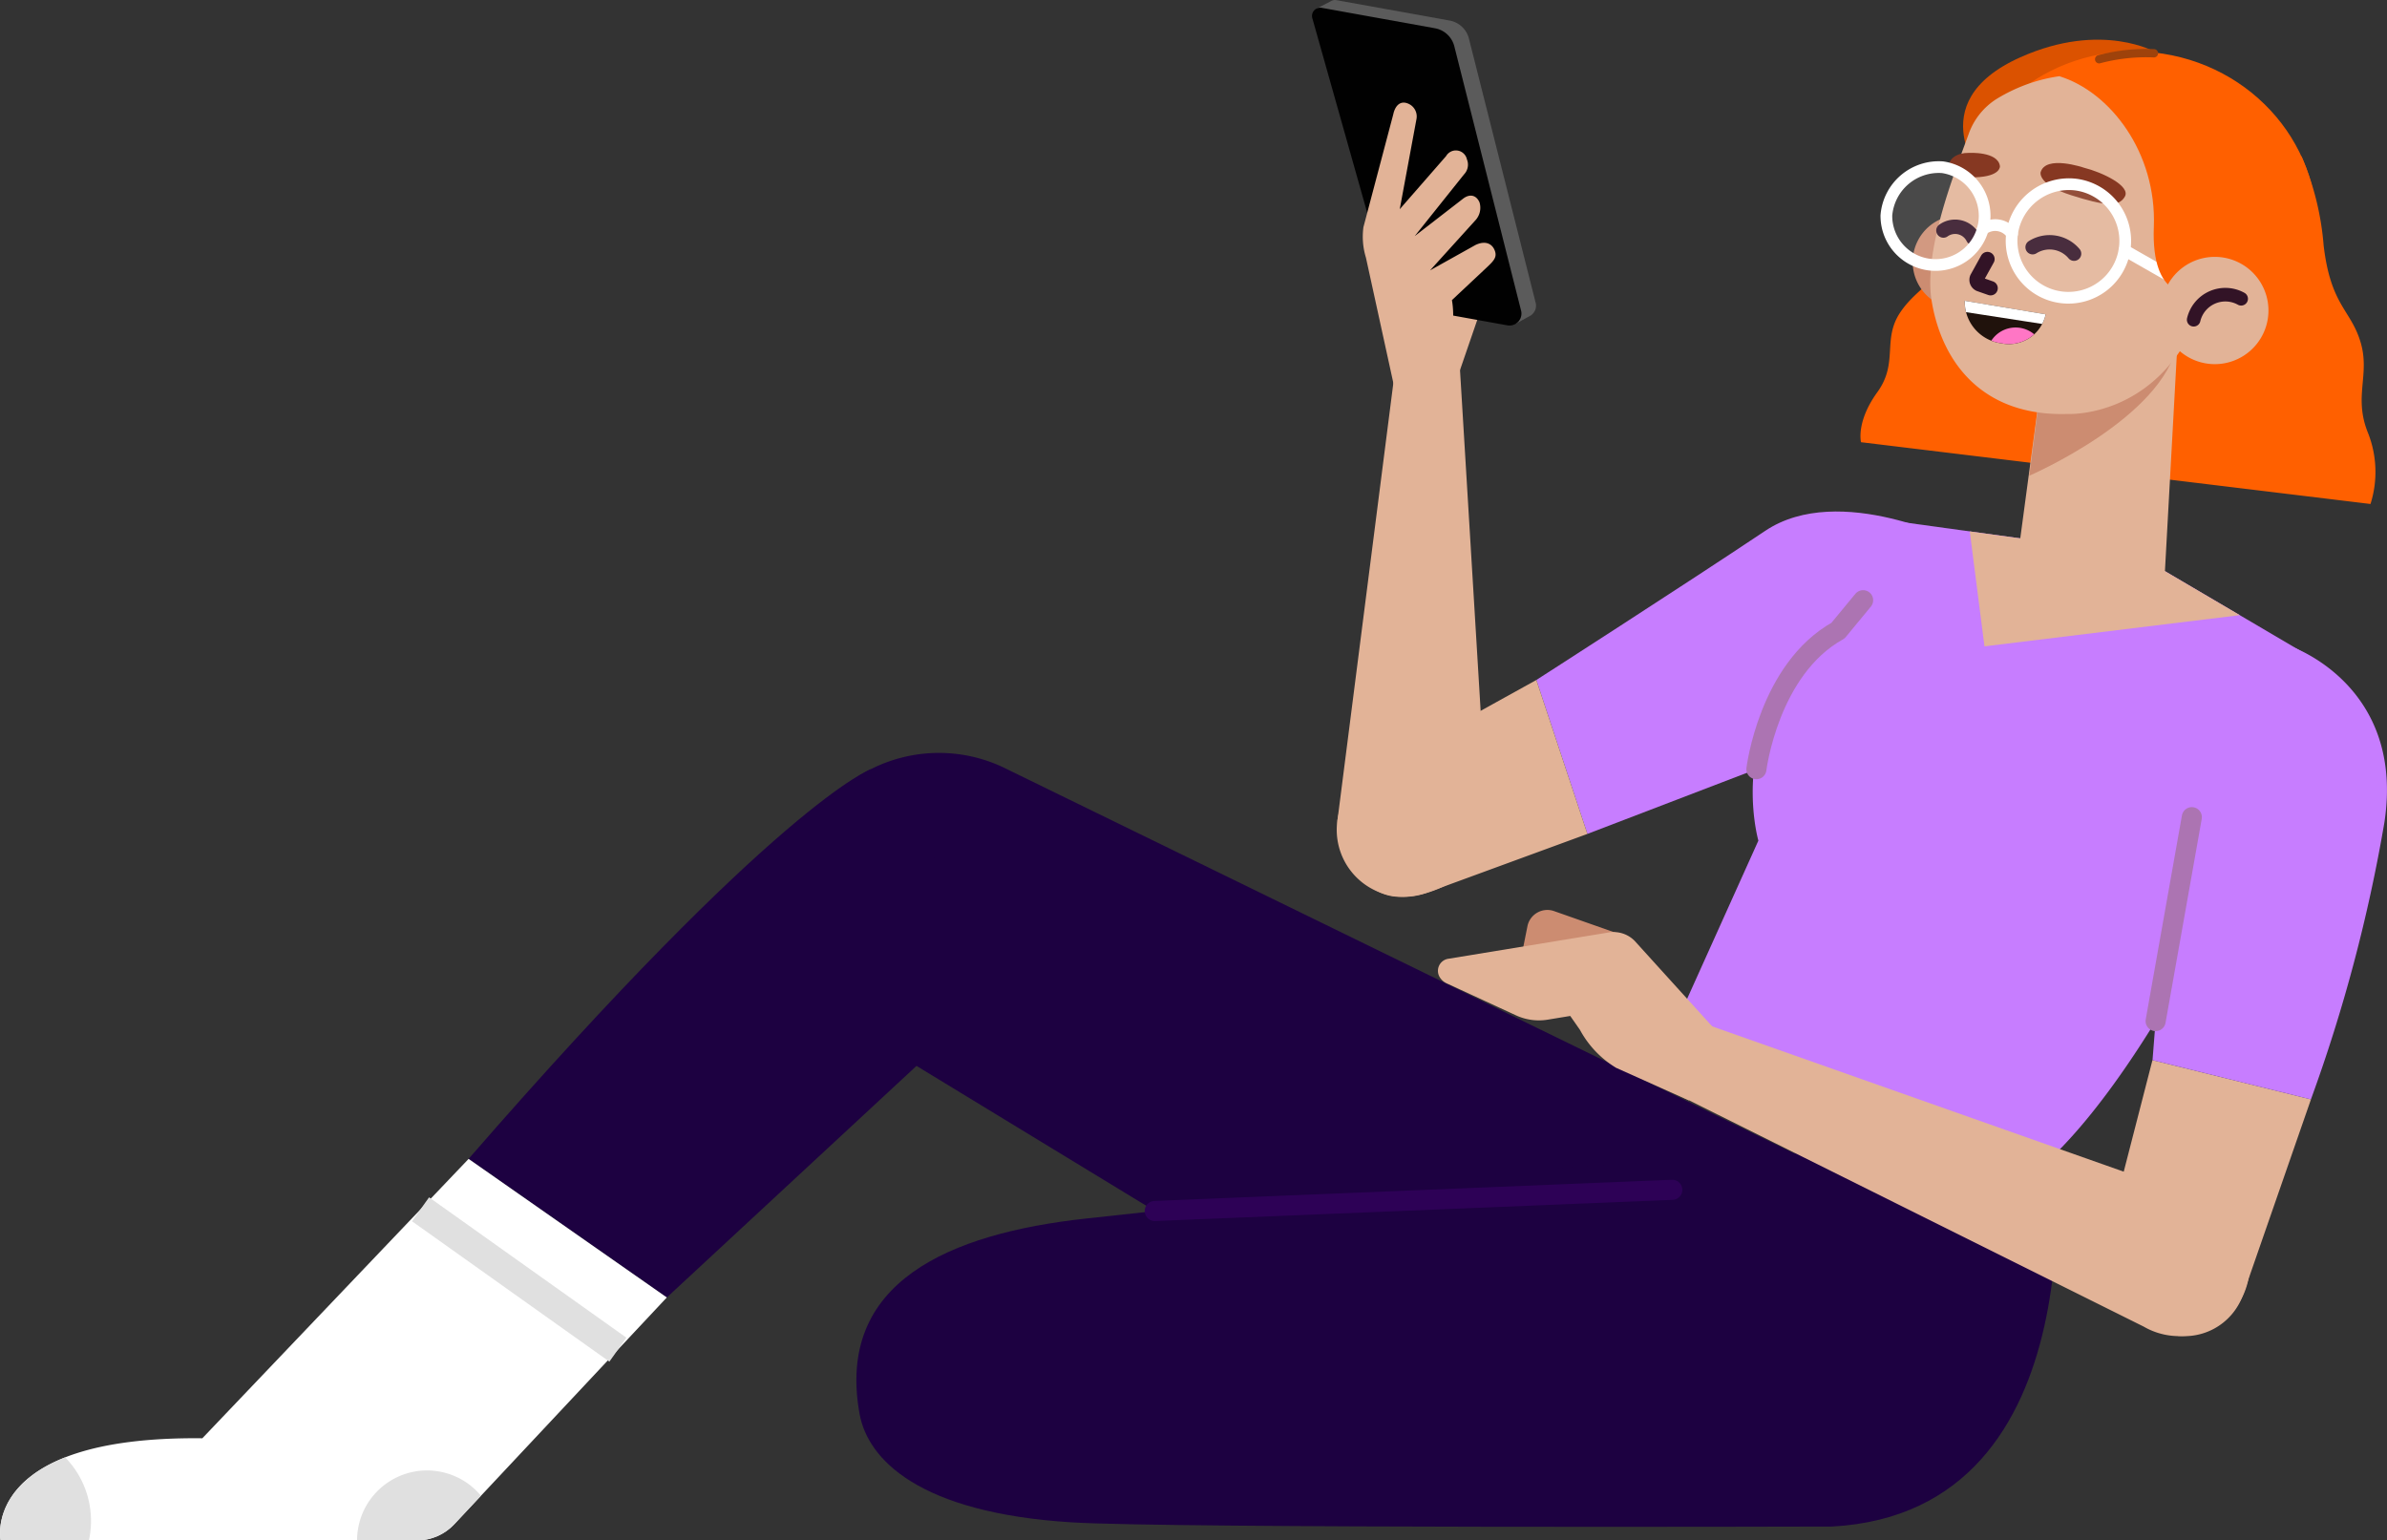 <svg xmlns="http://www.w3.org/2000/svg" xmlns:xlink="http://www.w3.org/1999/xlink" width="175.998" height="113.585" viewBox="0 0 175.998 113.585">
  <rect x="0" y="0" width="175.998" height="113.585" fill="#333333" stroke="none"/>
  <defs>
    <clipPath id="clip-path">
      <path id="Контур_604" data-name="Контур 604" d="M487.659,279.914,471.992,296.63a3.79,3.79,0,0,1-2.765,1.2H438.533s-1.558-7.711,14.879-7.534l19.632-20.6Z" transform="translate(-438.493 -269.694)" fill="#fff"/>
    </clipPath>
    <clipPath id="clip-path-2">
      <path id="Контур_628" data-name="Контур 628" d="M255.026,155.515l5.97,1a2.776,2.776,0,0,1-3.3,2.132A3.1,3.1,0,0,1,255.026,155.515Z" transform="translate(-255.026 -155.515)" fill="#20120c"/>
    </clipPath>
  </defs>
  <g id="_3-steps-img" data-name="3-steps-img" transform="translate(0)">
    <g id="Сгруппировать_531" data-name="Сгруппировать 531" transform="translate(0 55.515)">
      <g id="Сгруппировать_529" data-name="Сгруппировать 529" transform="translate(0)">
        <path id="Контур_601" data-name="Контур 601" d="M279.956,220.59h0a11.1,11.1,0,0,1,14.138-3.765l63.912,31.2-42.445,7.8-32.315-19.674A11.1,11.1,0,0,1,279.956,220.59Z" transform="translate(-219.944 -215.673)" fill="#1d0141"/>
        <g id="Сгруппировать_528" data-name="Сгруппировать 528" transform="translate(0 1.201)">
          <path id="Контур_602" data-name="Контур 602" d="M421.608,217.84s-6.8,2.443-29.66,28.735l14.616,10.22,25.793-23.925Z" transform="translate(-357.398 -217.84)" fill="#1d0141"/>
          <g id="Сгруппировать_527" data-name="Сгруппировать 527" transform="translate(0 28.735)">
            <g id="Сгруппировать_526" data-name="Сгруппировать 526">
              <path id="Контур_603" data-name="Контур 603" d="M487.659,279.914,471.992,296.63a3.79,3.79,0,0,1-2.765,1.2H438.533s-1.558-7.711,14.879-7.534l19.632-20.6Z" transform="translate(-438.493 -269.694)" fill="#fff"/>
              <g id="Сгруппировать_525" data-name="Сгруппировать 525" clip-path="url(#clip-path)">
                <ellipse id="Эллипс_15" data-name="Эллипс 15" cx="5.161" cy="5.161" rx="5.161" ry="5.161" transform="translate(35.319 34.347) rotate(-166.663)" fill="#e0e0e0"/>
                <ellipse id="Эллипс_16" data-name="Эллипс 16" cx="6.71" cy="6.71" rx="6.71" ry="6.71" transform="translate(0.671 36.16) rotate(-139.051)" fill="#e0e0e0"/>
              </g>
            </g>
            <line id="Линия_2" data-name="Линия 2" x2="14.552" y2="10.35" transform="translate(31.007 3.718)" fill="none" stroke="#e0e0e0" stroke-miterlimit="10" stroke-width="2.167"/>
          </g>
        </g>
      </g>
      <g id="Сгруппировать_530" data-name="Сгруппировать 530" transform="translate(63.14 28.395)">
        <path id="Контур_605" data-name="Контур 605" d="M341.793,266.914s3.646,27.543-16.3,28.651c0,0-48.779.146-56.067-.308-11.313-.7-15.044-4.661-15.65-7.989-1.773-9.753,6.65-13.3,16.624-14.407s35.221-3.755,35.221-3.755Z" transform="translate(-253.537 -266.914)" fill="#1d0141"/>
        <line id="Линия_3" data-name="Линия 3" y1="1.562" x2="38.158" transform="translate(22.003 3.822)" fill="none" stroke="#2d0156" stroke-linecap="round" stroke-linejoin="round" stroke-width="1.482"/>
      </g>
    </g>
    <g id="Сгруппировать_536" data-name="Сгруппировать 536" transform="translate(96.736 0)">
      <g id="Сгруппировать_532" data-name="Сгруппировать 532" transform="translate(1.823 37.716)">
        <path id="Контур_606" data-name="Контур 606" d="M297.646,185.888s-8.9-4.578-14.379-.912c-6.029,4.031-16.881,11-16.881,11l3.765,11.351,18.46-7.073Z" transform="translate(-251.668 -183.553)" fill="#c77dff"/>
        <path id="Контур_607" data-name="Контур 607" d="M330.721,205.973l-11.87,6.573a4.942,4.942,0,0,0-2.57,6.109h0a4.943,4.943,0,0,0,6.366,3.008l11.839-4.34Z" transform="translate(-316.003 -193.549)" fill="#e2b397"/>
      </g>
      <g id="Сгруппировать_535" data-name="Сгруппировать 535" transform="translate(0)">
        <path id="Контур_608" data-name="Контур 608" d="M340.335,198.565l-2.067-34.134-4.8.305-4.225,33.06c-.028,2.448,1.839,5.424,4.279,5.631h0C336.326,203.665,340.459,201.381,340.335,198.565Z" transform="translate(-327.365 -137.312)" fill="#e2b397"/>
        <g id="Сгруппировать_534" data-name="Сгруппировать 534">
          <path id="Контур_609" data-name="Контур 609" d="M335.757,154.082l-2.523,7.336-3.881-.182,2.166-7.372Z" transform="translate(-322.848 -132.6)" fill="#e2b397"/>
          <g id="Сгруппировать_533" data-name="Сгруппировать 533">
            <path id="Контур_610" data-name="Контур 610" d="M322.84,116.149l1.122-.584h0a.58.58,0,0,1,.371-.064l8.353,1.506a1.8,1.8,0,0,1,1.426,1.331l4.922,19.488a.858.858,0,0,1-.3.878l.007.011-.155.085a.81.81,0,0,1-.142.079l-.855.471-.371-.584-7.071-1.276a.883.883,0,0,1-.693-.63l-5.229-18.538Z" transform="translate(-322.541 -115.492)" fill="#5b5b5b"/>
            <path id="Контур_611" data-name="Контур 611" d="M335.273,119.365l4.922,19.488a.883.883,0,0,1-1.013,1.086l-7.876-1.42a.884.884,0,0,1-.693-.63l-5.81-20.6a.607.607,0,0,1,.692-.763l8.353,1.507A1.8,1.8,0,0,1,335.273,119.365Z" transform="translate(-324.779 -115.949)" fill="#010101"/>
          </g>
          <path id="Контур_612" data-name="Контур 612" d="M332.076,151.037l-1.531-.9-2.091-9.565a5.252,5.252,0,0,1-.185-2.247l2.2-8.319c.135-.63.511-1.04,1.1-.79h0a1.026,1.026,0,0,1,.613,1.129L330.947,137l3.416-3.914a.834.834,0,0,1,1.539.244h0a1.03,1.03,0,0,1-.212,1.1l-3.636,4.551,3.523-2.725c.512-.418,1.012-.31,1.25.239h0a1.356,1.356,0,0,1-.266,1.283l-3.379,3.732,3.35-1.871c.735-.351,1.25-.094,1.435.449h0c.162.474-.115.743-.621,1.222l-2.551,2.393a6.791,6.791,0,0,1-.484,3.858C333.809,148.507,332.076,151.037,332.076,151.037Z" transform="translate(-324.477 -121.575)" fill="#e2b397"/>
        </g>
      </g>
    </g>
    <g id="Сгруппировать_537" data-name="Сгруппировать 537" transform="translate(121.667 38.409)">
      <path id="Контур_613" data-name="Контур 613" d="M254.381,187.273l12.449,7.321a2.2,2.2,0,0,1,.929,2.72c-2.5,6.23-11.4,27.243-20.448,35.183l-28.784-6.4,7.98-17.717s-2.754-9.546,5.873-15.489l4.074-8.09Z" transform="translate(-218.526 -184.804)" fill="#c77dff"/>
      <path id="Контур_614" data-name="Контур 614" d="M249.109,192.38l-7.622-4.483L229.2,186.206l1.084,8.474Z" transform="translate(-205.632 -185.429)" fill="#e2b397"/>
      <path id="Контур_615" data-name="Контур 615" d="M279.318,207.817s.9-7.371,6.017-10.216l1.851-2.242" transform="translate(-271.482 -189.51)" fill="none" stroke="#ac74b2" stroke-linecap="round" stroke-linejoin="round" stroke-width="1.482"/>
    </g>
    <g id="Сгруппировать_543" data-name="Сгруппировать 543" transform="translate(137.176 1.895)">
      <path id="Контур_616" data-name="Контур 616" d="M243.664,136.289a20.757,20.757,0,0,1,1.631,6.575c.527,4.458,2,4.717,2.723,7.132s-.549,4.02.558,6.715a7.818,7.818,0,0,1,.174,5.216l-37.564-4.555s-.385-1.491,1.2-3.684.337-3.881,1.7-5.9,3.236-2.316,4.418-5.934S243.664,136.289,243.664,136.289Z" transform="translate(-211.145 -126.66)" fill="#ff6000"/>
      <path id="Контур_617" data-name="Контур 617" d="M254.549,121.722s-3.984-2.353-10.026.346c-7.565,3.381-2.669,9.065-2.669,9.065Z" transform="translate(-232.73 -119.741)" fill="#db5200"/>
      <ellipse id="Эллипс_17" data-name="Эллипс 17" cx="13.329" cy="12.721" rx="13.329" ry="12.721" transform="matrix(-0.988, -0.154, 0.154, -0.988, 31.551, 29.252)" fill="#ff6000"/>
      <path id="Контур_618" data-name="Контур 618" d="M266.828,149.069a3.449,3.449,0,1,1-1.609-4.6A3.449,3.449,0,0,1,266.828,149.069Z" transform="translate(-256.42 -130.152)" fill="#cc8c71"/>
      <path id="Контур_619" data-name="Контур 619" d="M239.2,161.575l-2.032,15.162,11.041,1.1,1.24-22.588Z" transform="translate(-225.898 -135.112)" fill="#e2b397"/>
      <path id="Контур_620" data-name="Контур 620" d="M237.494,170.94s9.848-4.236,10.927-9.761l-10.229,4.351Z" transform="translate(-225.049 -137.757)" fill="#cc8c71"/>
      <path id="Контур_621" data-name="Контур 621" d="M237,127.213a5.037,5.037,0,0,0-2.072,2.592c-1.161,3.159-3.339,8.7-2.725,12.344.8,4.735,3.954,8.5,10.035,8.3,0,0,7.189.391,10.044-8.345C256.832,128.179,245.333,122.142,237,127.213Z" transform="translate(-226.95 -121.821)" fill="#e2b397"/>
      <g id="Сгруппировать_541" data-name="Сгруппировать 541" transform="translate(1.861 9.375)">
        <path id="Контур_622" data-name="Контур 622" d="M263.162,149.965l-.775,1.4a.36.36,0,0,0,.19.46l.817.287" transform="translate(-255.662 -142.132)" fill="none" stroke="#321326" stroke-linecap="round" stroke-linejoin="round" stroke-width="1.061"/>
        <path id="Контур_623" data-name="Контур 623" d="M247.583,137.53s-2.83-.97-3.194.344c0,0-.224.895,2.259,1.686s3.51.885,3.954.1S248.939,137.868,247.583,137.53Z" transform="translate(-232.969 -136.434)" fill="#863822"/>
        <path id="Контур_624" data-name="Контур 624" d="M262.55,135.835s2.178-.13,2.314.981c0,0,.076.758-1.83.819-1.388.045-1.854-.265-1.915-.775C261.047,136.257,261.737,135.818,262.55,135.835Z" transform="translate(-256.442 -135.831)" fill="#863822"/>
        <g id="Сгруппировать_539" data-name="Сгруппировать 539" transform="translate(5.825 10.908)">
          <path id="Контур_625" data-name="Контур 625" d="M255.026,155.515l5.97,1a2.776,2.776,0,0,1-3.3,2.132A3.1,3.1,0,0,1,255.026,155.515Z" transform="translate(-255.026 -155.515)" fill="#20120c"/>
          <g id="Сгруппировать_538" data-name="Сгруппировать 538" transform="translate(0)" clip-path="url(#clip-path-2)">
            <path id="Контур_626" data-name="Контур 626" d="M259.1,162.382a2.133,2.133,0,1,1-.6-2.956A2.133,2.133,0,0,1,259.1,162.382Z" transform="translate(-253.57 -157.1)" fill="#ff76c5"/>
            <path id="Контур_627" data-name="Контур 627" d="M254.179,155.723l6.79,1.05.179-1.148-6.749-1.309Z" transform="translate(-254.708 -154.98)" fill="#fff"/>
          </g>
        </g>
        <path id="Контур_629" data-name="Контур 629" d="M251.25,148.088a2.354,2.354,0,0,1,3.056.478" transform="translate(-240.418 -141.131)" fill="none" stroke="#321326" stroke-linecap="round" stroke-linejoin="round" stroke-width="1.061"/>
        <path id="Контур_630" data-name="Контур 630" d="M264.689,145.941a1.479,1.479,0,0,1,2.186.544" transform="translate(-260.434 -140.213)" fill="none" stroke="#321326" stroke-linecap="round" stroke-linejoin="round" stroke-width="1.061"/>
        <g id="Сгруппировать_540" data-name="Сгруппировать 540" transform="translate(0 1.028)">
          <path id="Контур_631" data-name="Контур 631" d="M244.508,143.672a4.19,4.19,0,1,0,4.757-3.638A4.235,4.235,0,0,0,244.508,143.672Z" transform="translate(-235.196 -138.714)" fill="#fff" opacity="0.11"/>
          <path id="Контур_632" data-name="Контур 632" d="M263.362,141.274a3.623,3.623,0,1,0,4.141-3.555A3.876,3.876,0,0,0,263.362,141.274Z" transform="translate(-263.313 -137.686)" fill="#fff" opacity="0.11"/>
          <path id="Контур_633" data-name="Контур 633" d="M244.508,143.672a4.19,4.19,0,1,0,4.757-3.638A4.235,4.235,0,0,0,244.508,143.672Z" transform="translate(-235.196 -138.714)" fill="none" stroke="#fff" stroke-linecap="round" stroke-linejoin="round" stroke-width="0.864"/>
          <path id="Контур_634" data-name="Контур 634" d="M263.362,141.274a3.623,3.623,0,1,0,4.141-3.555A3.876,3.876,0,0,0,263.362,141.274Z" transform="translate(-263.313 -137.686)" fill="none" stroke="#fff" stroke-linecap="round" stroke-linejoin="round" stroke-width="0.864"/>
          <path id="Контур_635" data-name="Контур 635" d="M261.665,146.111a1.5,1.5,0,0,0-2.158-.344" transform="translate(-252.352 -141.154)" fill="none" stroke="#fff" stroke-linecap="round" stroke-linejoin="round" stroke-width="0.864"/>
          <line id="Линия_4" data-name="Линия 4" x2="3.479" y2="1.984" transform="translate(17.604 6.155)" fill="none" stroke="#fff" stroke-linecap="round" stroke-linejoin="round" stroke-width="0.864"/>
        </g>
      </g>
      <path id="Контур_636" data-name="Контур 636" d="M237.456,140.7s-3,.623-2.783-4.861-3.237-9.96-6.968-11.1c0,0,4.129-3.98,11.3,3.088S237.456,140.7,237.456,140.7Z" transform="translate(-213.043 -121.013)" fill="#ff6000"/>
      <g id="Сгруппировать_542" data-name="Сгруппировать 542" transform="translate(22.172 17.045)">
        <path id="Контур_637" data-name="Контур 637" d="M232.9,155.345a3.955,3.955,0,1,1-1.845-5.28A3.954,3.954,0,0,1,232.9,155.345Z" transform="translate(-225.383 -149.672)" fill="#e2b397"/>
        <path id="Контур_638" data-name="Контур 638" d="M232.517,155.011a2.4,2.4,0,0,0-3.5,1.546" transform="translate(-226.621 -151.921)" fill="none" stroke="#321326" stroke-linecap="round" stroke-linejoin="round" stroke-width="1.002"/>
      </g>
      <path id="Контур_639" data-name="Контур 639" d="M244.664,122.569a13.506,13.506,0,0,0-4.04.44" transform="translate(-223.026 -120.536)" fill="none" stroke="#9e420b" stroke-linecap="round" stroke-linejoin="round" stroke-width="0.612"/>
    </g>
    <path id="Контур_640" data-name="Контур 640" d="M319.287,201.394" transform="translate(-204.064 -153.792)" fill="#863822"/>
    <g id="Сгруппировать_549" data-name="Сгруппировать 549" transform="translate(106.017 47.659)">
      <g id="Сгруппировать_546" data-name="Сгруппировать 546" transform="translate(0 19.453)">
        <g id="Сгруппировать_544" data-name="Сгруппировать 544" transform="translate(15.651 8.146)">
          <path id="Контур_641" data-name="Контур 641" d="M264.265,273.862l-36.388-18.113,3.373-4.447,37.986,13.41a5.209,5.209,0,0,1,2.446,6.656h0A5.209,5.209,0,0,1,264.265,273.862Z" transform="translate(-227.877 -251.302)" fill="#e2b397"/>
        </g>
        <g id="Сгруппировать_545" data-name="Сгруппировать 545">
          <path id="Контур_642" data-name="Контур 642" d="M318.854,238.388l-4.927-1.733a1.5,1.5,0,0,0-1.908,1.089l-.385,1.926Z" transform="translate(-305.406 -236.602)" fill="#cc8c71"/>
          <path id="Контур_643" data-name="Контур 643" d="M319.034,247.283l-6.46-7.127a2.176,2.176,0,0,0-1.874-.617l-11.84,1.941a.9.9,0,0,0-.6,1.438h0a1.155,1.155,0,0,0,.456.375l5.105,2.357a4.025,4.025,0,0,0,2.325.327l1.685-.277.717,1.027a7.34,7.34,0,0,0,2.67,2.8l5.358,2.4Z" transform="translate(-298.071 -237.899)" fill="#e2b397"/>
        </g>
      </g>
      <g id="Сгруппировать_548" data-name="Сгруппировать 548" transform="translate(48.818)">
        <path id="Контур_644" data-name="Контур 644" d="M235.286,259.448l-5,14.387a4.572,4.572,0,0,1-5.5,2.918h0c-2.407-.642-5.588-3.005-4.992-5.424l3.805-14.775Z" transform="translate(-219.729 -226.044)" fill="#e2b397"/>
        <g id="Сгруппировать_547" data-name="Сгруппировать 547" transform="translate(3.878)">
          <path id="Контур_645" data-name="Контур 645" d="M219.8,201.5s8.444,2.849,6.908,12.971a116.943,116.943,0,0,1-5.419,20.432l-11.679-2.894,2.165-27.56Z" transform="translate(-209.613 -201.497)" fill="#c77dff"/>
          <line id="Линия_5" data-name="Линия 5" y1="15.035" x2="2.669" transform="translate(0.226 12.597)" fill="none" stroke="#ac74b2" stroke-linecap="round" stroke-linejoin="round" stroke-width="1.482"/>
        </g>
      </g>
    </g>
  </g>
</svg>
